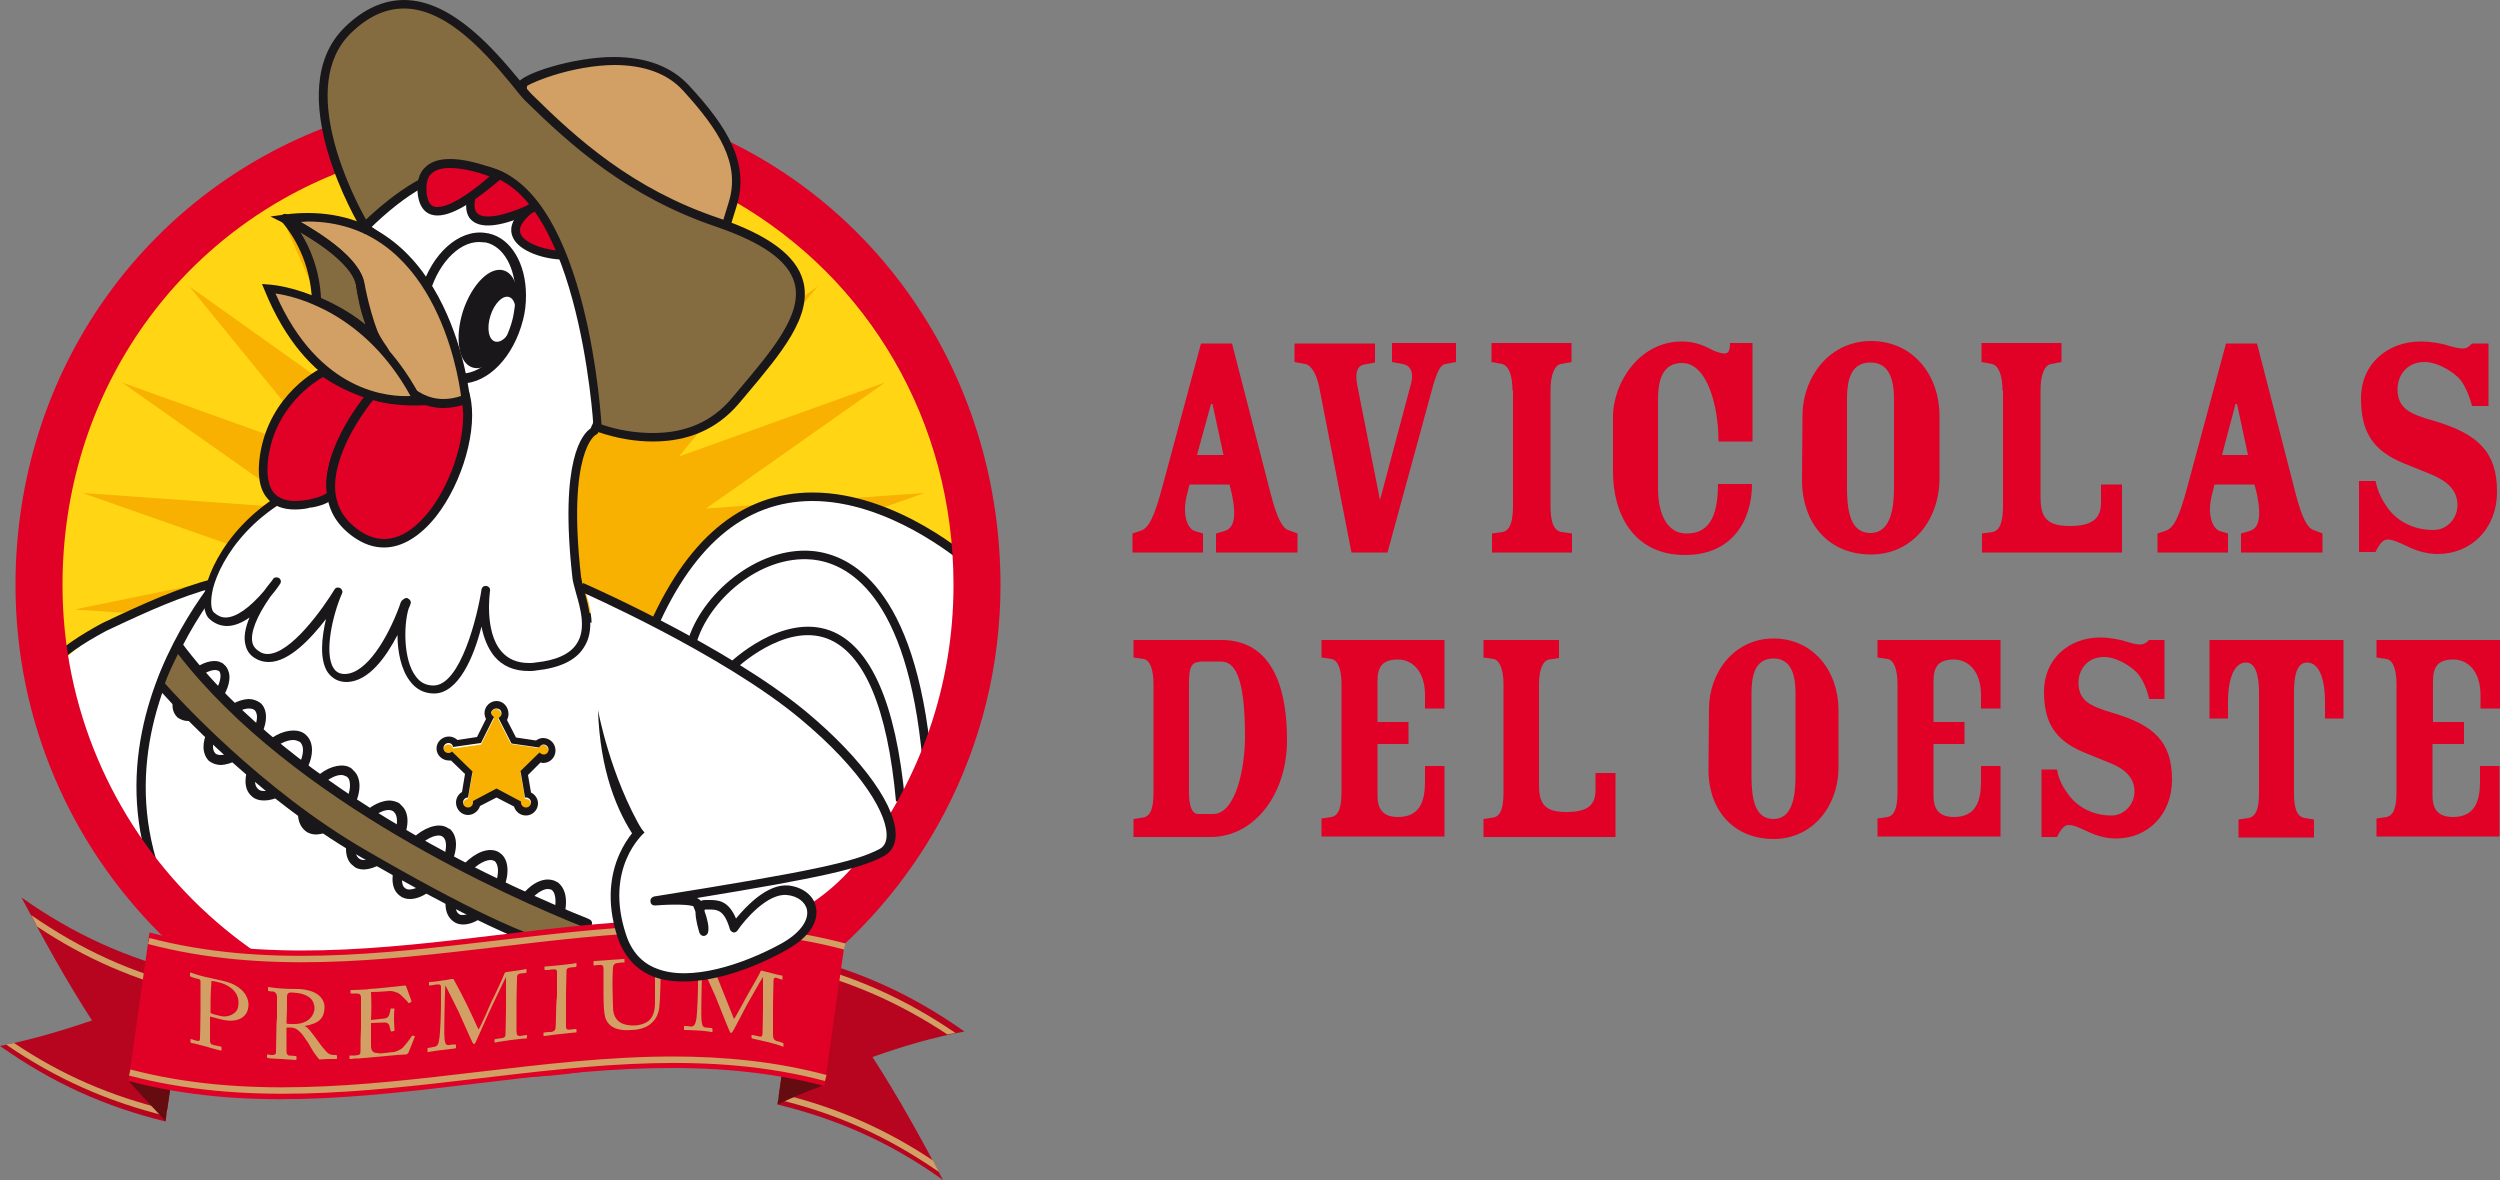 <?xml version="1.0" encoding="UTF-8"?> <!-- Generator: Adobe Illustrator 24.1.1, SVG Export Plug-In . SVG Version: 6.00 Build 0) --> <svg xmlns="http://www.w3.org/2000/svg" xmlns:xlink="http://www.w3.org/1999/xlink" version="1.1" id="Capa_1" x="0px" y="0px" viewBox="0 0 500 236" style="enable-background:new 0 0 500 236;" xml:space="preserve"><rect x="0" y="0" width="500" height="236" fill="#808080" stroke="none"/> <style type="text/css"> .st0{fill:#E10026;} .st1{fill:#B70520;} .st2{fill:#D2A064;} .st3{fill:#650C11;} .st4{fill:#FFD514;} .st5{fill:#F8B100;} .st6{fill-rule:evenodd;clip-rule:evenodd;fill:#FFFFFF;} .st7{fill:#FFFFFF;} .st8{fill:#1A171B;} .st9{fill-rule:evenodd;clip-rule:evenodd;fill:#1A171B;} .st10{fill-rule:evenodd;clip-rule:evenodd;fill:#E10026;} .st11{fill:#846C40;} .st12{fill-rule:evenodd;clip-rule:evenodd;fill:#D2A064;} .st13{fill-rule:evenodd;clip-rule:evenodd;fill:#846C40;} .st14{fill-rule:evenodd;clip-rule:evenodd;fill:#F8B100;} </style> <g> <g> <g> <g> <path class="st0" d="M244.7,91l-2.2-10.2h-0.3L239.4,91H244.7z M237.9,96.9l-0.5,2c-1,3.9,0,6.7,1.5,7.3l1.7,0.5v3.8h-14.1v-3.8 l1.5-0.5c1.7-0.5,2.8-2.5,4.6-9.3l7.6-28.2h6.2l7.8,30.3c1.2,4.6,2.3,6.6,3.4,7l1.9,0.7v3.8h-16.3v-3.8l1.7-0.5 c1.7-0.5,2.5-2.3,1.5-7.3l-0.5-2H237.9z"></path> <path class="st0" d="M259,68.7h16v3.8l-2.1,0.4c-1.4,0.2-2,1.5-1.4,4.4L276,100l6-22.5c0.9-2.8,0.3-4.4-1.5-4.7l-2.1-0.4v-3.8 h12.8v3.8l-2.1,0.4c-1.4,0.2-2.1,2.8-3.3,7.3l-8.3,30.4h-7.2l-6.5-33.3c-0.5-2.3-1.5-4.2-2.8-4.4l-2.1-0.4V68.7z"></path> <path class="st0" d="M302.5,78.1c0-3.1-0.8-5-2.1-5.3l-2.1-0.4v-3.8h16v3.8l-2.1,0.4c-1.3,0.2-2.1,2.2-2.1,5.3v23 c0,3,0.5,5,2.2,5.3l2.1,0.3v3.8h-16v-3.8l2.1-0.3c1.6-0.3,2.1-2.3,2.1-5.3V78.1z"></path> <path class="st0" d="M343.7,88.2c0-6.6-2.1-15.6-7.3-15.6c-4,0-4.8,3.6-4.8,7.4v17.6c0,5.2,1.8,9.1,5.7,9.1c4,0,6.3-2.6,6.3-9.9 h6.8c0,7.1-3.8,14.2-13.4,14.2c-10.5,0-14.4-8.5-14.4-16.6v-11c0-7,5.4-15.1,13.7-15.1c1.9,0,3.6,0.4,5.4,1.3 c1,0.6,2.4,1.1,3.2,1.1c0.7,0,1.1-0.4,1.1-2.1h4.5v19.7H343.7z"></path> <path class="st0" d="M369.4,97.5c0,4.8,0.7,9.1,4.7,9.1c3.9,0,4.7-4.6,4.7-9.1V79.9c0-3.7-0.8-7.4-4.7-7.4c-4,0-4.7,3.6-4.7,7.4 V97.5z M387.9,95.4c0.1,8.4-5.3,15.5-13.7,15.5c-8.3,0-13.8-6-13.8-15l0.1-12.7c0-7.8,5.4-15,13.7-15c8.3,0,13.7,6.7,13.7,15 V95.4z"></path> <path class="st0" d="M400.5,78.1c0-3.1-0.8-5-2.1-5.3l-2.1-0.4v-3.8h16v3.8l-2.1,0.4c-1.3,0.2-2.1,2.2-2.1,5.3v21.2 c0,3.8,0.9,5.9,5.8,5.9c4.6,0,6.3-1.5,6.3-4.7v-3.6h4.2v13.6h-28v-3.8l2.1-0.3c1.6-0.3,2.1-2.3,2.1-5.3V78.1z"></path> <path class="st0" d="M449.6,91l-2.2-10.2h-0.3L444.4,91H449.6z M442.9,96.9l-0.5,2c-1,3.9,0,6.7,1.5,7.3l1.7,0.5v3.8h-14.1v-3.8 l1.5-0.5c1.7-0.5,2.8-2.5,4.6-9.3l7.6-28.2h6.2l7.8,30.3c1.2,4.6,2.3,6.6,3.5,7l1.8,0.7v3.8h-16.3v-3.8l1.7-0.5 c1.7-0.5,2.5-2.3,1.5-7.3l-0.5-2H442.9z"></path> <path class="st0" d="M494.4,81.2c-0.5-2-1.3-3.8-2.2-5.1c-1.2-1.5-4.5-3.7-7.3-3.7c-3.7,0-5.4,2.9-5.4,5.4c0,3.8,2.3,5,7.4,6.4 c8.7,2.6,12.5,6.2,12.5,14.1c0,7.5-5.2,12.5-11.9,12.5c-2.5,0-4.8-0.9-6.2-1.6c-1.5-0.7-2.7-1.3-3.8-1.3c-1.1,0-1.8,1.3-2.4,2.5 h-3.3V96.2h3.3c0.4,1.8,1,3.3,2.1,4.9c1.7,2.7,5,4.9,9.5,4.9c2.8,0,4.8-2.4,4.8-5c0-3.8-3.5-5.4-5.7-6.3l-5.2-2.1 c-6-2.5-8.4-6.2-8.4-12.9c0-7,5.4-11.4,11.9-11.4c2.1,0,4.3,0.4,5.5,0.8c1,0.3,2.1,0.6,3,0.6c0.8,0,1.3-0.5,1.8-1h3.3v12.5 H494.4z"></path> <path class="st0" d="M239.9,132.4c-2,0-2.1,1.9-2.1,4.7v21.3c0,2.9,0.6,4.4,1.9,4.4h2.9c4.6,0,6.4-9.3,6.4-15.4 c0-12.6-2.2-15.1-4.9-15.1H239.9z M230.7,136.8c0-2.9-0.7-4.8-2-5l-2-0.3V128h17.6c7.7,0,13.1,5.6,13.1,20.1 c0,10.7-6.5,19.3-15.3,19.3h-15.4v-3.6l2-0.3c1.5-0.3,2-2.1,2-5V136.8z"></path> <path class="st0" d="M275.5,148.8v10.3c0,2.5,0.9,4.3,4.1,4.3c4.4,0,5.4-3.2,5.4-7.1v-3.1h3.9v14.1h-24.6v-3.6l2-0.3 c1.5-0.3,2-2.1,2-5v-21.6c0-2.9-0.7-4.8-2-5l-2-0.3V128h24.6v13.7h-3.9V139c0-4.7-2.5-7.1-5.4-7.1c-3.2,0-4.1,1.5-4.1,4.4v8.1 h6.2v4.4H275.5z"></path> <path class="st0" d="M300.7,136.8c0-2.9-0.8-4.8-2-5l-2-0.3V128h15.1v3.6l-2,0.3c-1.3,0.3-2,2.1-2,5v20c0,3.6,0.9,5.5,5.4,5.5 c4.4,0,5.9-1.4,5.9-4.4v-3.4h4v12.8h-26.4v-3.6l2-0.3c1.5-0.3,2-2.1,2-5V136.8z"></path> <path class="st0" d="M350.3,155.2c0,4.6,0.7,8.6,4.4,8.6c3.7,0,4.4-4.3,4.4-8.6v-16.6c0-3.5-0.8-6.9-4.4-6.9 c-3.7,0-4.4,3.4-4.4,6.9V155.2z M367.7,153.2c0.1,7.9-5.1,14.6-13,14.6c-7.8,0-13.1-5.6-13-14.1l0.1-11.9 c0-7.4,5.1-14.1,12.9-14.1c7.8,0,12.9,6.3,13,14.1V153.2z"></path> <path class="st0" d="M386.7,148.8v10.3c0,2.5,0.9,4.3,4.1,4.3c4.4,0,5.4-3.2,5.4-7.1v-3.1h3.9v14.1h-24.6v-3.6l2-0.3 c1.5-0.3,2-2.1,2-5v-21.6c0-2.9-0.7-4.8-2-5l-2-0.3V128h24.6v13.7h-3.9V139c0-4.7-2.5-7.1-5.4-7.1c-3.2,0-4.1,1.5-4.1,4.4v8.1 h6.2v4.4H386.7z"></path> <path class="st0" d="M429.8,139.7c-0.4-1.9-1.2-3.6-2.1-4.8c-1.1-1.4-4.2-3.5-6.9-3.5c-3.5,0-5.1,2.7-5.1,5.1 c0,3.6,2.2,4.7,6.9,6.1c8.2,2.4,11.8,5.8,11.8,13.3c0,7.1-4.9,11.8-11.2,11.8c-2.4,0-4.5-0.8-5.9-1.5c-1.5-0.7-2.6-1.2-3.6-1.2 c-1,0-1.7,1.2-2.3,2.4h-3.1v-13.5h3.1c0.3,1.7,0.9,3.1,2,4.6c1.6,2.5,4.7,4.6,8.9,4.6c2.6,0,4.6-2.3,4.6-4.8 c0-3.6-3.3-5.1-5.4-5.9l-4.9-2c-5.6-2.4-7.8-5.9-7.8-12.1c0-6.6,5.1-10.8,11.2-10.8c1.9,0,4,0.4,5.2,0.8c1,0.3,1.9,0.6,2.9,0.6 c0.8,0,1.3-0.5,1.7-0.9h3.1v11.8H429.8z"></path> <path class="st0" d="M441.8,128h26.9v15.7H465v-3.5c0-3.7-0.9-7.7-3.6-7.7c-2.4,0-2.6,3.7-2.6,6.1v20c0,2.9,0.5,4.7,2.1,5 l1.9,0.3v3.6h-15.1v-3.6l2-0.3c1.6-0.3,2.1-2.1,2.1-5v-20c0-2.4-0.3-6.1-2.6-6.1c-2.7,0-3.6,4.1-3.6,7.7v3.5h-3.7V128z"></path> <path class="st0" d="M486.5,148.8v10.3c0,2.5,0.9,4.3,4.1,4.3c4.4,0,5.4-3.2,5.4-7.1v-3.1h3.9v14.1h-24.6v-3.6l2-0.3 c1.5-0.3,2-2.1,2-5v-21.6c0-2.9-0.7-4.8-2-5l-2-0.3V128H500v13.7h-3.9V139c0-4.7-2.5-7.1-5.4-7.1c-3.2,0-4.1,1.5-4.1,4.4v8.1 h6.2v4.4H486.5z"></path> </g> </g> <g> <path class="st1" d="M0,209.2L0,209.2c10.5,7.4,20.9,12.1,33.1,15.1l0,0c1.4-9.9,2.8-19.8,4.3-29.7l0,0 c-12.2-3-22.6-7.7-33.1-15.1l0,0c4.4,8.4,9,16.7,14.1,24.6l0,0C12.2,206.2,6.4,207.9,0,209.2L0,209.2z"></path> <path class="st2" d="M1.2,208.9L1.2,208.9c10.1,6.9,20.3,11.4,32,14.3l0,0l0.3-1.2c-11.4-2.8-21-6.9-30.7-13.4l0,0 C2.8,208.6,1.4,208.9,1.2,208.9L1.2,208.9z"></path> <path class="st3" d="M25.7,216.2c2.6,2.9,7.4,8,7.4,8l1.1-7.4c0,0-4.9-1.2-7.1-1.2L25.7,216.2z"></path> <path class="st1" d="M155.5,220.9c12.2,3,22.6,7.6,33.1,15.1l0,0c-4.4-8.4-9-16.7-14.1-24.6l0,0c6.2-2.2,12-3.9,18.4-5.1 c-10.5-7.4-20.9-12.1-33.1-15.1l0,0C158.3,201.1,156.9,211,155.5,220.9L155.5,220.9z"></path> <path class="st2" d="M155.6,219.9c12,2.9,21.9,7.4,32.2,14.5c-0.3-0.5-1.2-2.3-1.2-2.3l0,0c-9.6-6.4-19.5-10.7-30.7-13.4l0,0 L155.6,219.9z"></path> <path class="st2" d="M38.4,197.5c-12-2.9-21.9-7.4-32.2-14.5c0.3,0.5,1.2,2.3,1.2,2.3l0,0c9.6,6.4,19.5,10.7,30.7,13.4l0,0 L38.4,197.5z"></path> <path class="st2" d="M158.8,193.5c11.4,2.8,21,7,30.7,13.4l0,0c0.4-0.1,1.6-0.3,1.6-0.3c-10.1-6.9-20.3-11.4-32-14.3l0,0 L158.8,193.5z"></path> <path class="st4" d="M191.1,117.7c0,50-40.3,90.6-89.9,90.6c-49.6,0-89.9-40.6-89.9-90.6c0-50,40.3-90.6,89.9-90.6 C150.8,27.1,191.1,67.7,191.1,117.7L191.1,117.7z"></path> <polygon class="st5" points="100.7,30.1 106.5,73.5 123.9,33.2 117.8,76.6 145.3,42.6 127.8,82.7 163.5,57.3 135.8,91.3 177,76.5 141.2,101.7 184.9,98.6 143.6,113.1 186.5,121.9 142.8,124.8 181.7,144.9 138.8,135.8 170.9,165.7 132.1,145.4 154.9,182.8 123,152.8 134.9,194.9 112.3,157.5 112.4,201.3 100.7,159 89,201.3 89.1,157.5 66.4,194.9 78.3,152.8 46.5,182.8 69.3,145.4 30.5,165.7 62.5,135.8 19.7,144.9 58.6,124.8 14.9,121.9 57.8,113.1 16.5,98.6 60.2,101.7 24.4,76.5 65.6,91.3 37.9,57.3 73.6,82.7 56,42.6 83.6,76.6 77.5,33.2 94.8,73.5 "></polygon> <rect x="108.2" y="169.8" class="st6" width="25.5" height="22.8"></rect> <path class="st7" d="M12.1,132.5c-1.5,1.4,7.5,30,24,46.9c0,0,12.5,17.1,13.7,16.7c1.2-0.4,58.1,19.1,68,1.5 c0,0,11.5-19.4,11.9-12.4c0.4,7,67.8,16.4,64.5-71.5c0,0-42.7-38.6-64.5,14.4C129.7,128,52.3,95.7,12.1,132.5z"></path> <g> <path class="st8" d="M184.5,152.2c-3-33.6-15.2-39.7-22.2-40.3c-10.3-0.9-20.7,8.2-23.1,17l-1.7-0.5c2.6-9.4,13.9-19.2,25-18.2 c7.5,0.7,20.6,7,23.8,41.9L184.5,152.2z"></path> <path class="st8" d="M179.2,160.3c-1.7-18.8-6.4-29.8-13.8-32.6c-8.6-3.2-18.3,6.1-18.4,6.2l-1.2-1.2 c0.4-0.4,10.6-10.1,20.2-6.6c8.1,3,13.2,14.5,15,34L179.2,160.3z"></path> </g> <path class="st8" d="M97.9,205.2c-15.5,0-35.4-5.5-43.8-7.8c-2-0.5-3.7-1-4.2-1.1l-0.2,0c-0.5,0-1.9,0-14.3-17 c-16.6-17-24.9-44.4-24.9-46.8c0-2.2,6.3-5.9,10-7.9c17.5-8.3,25.1-11.1,48.2-12.4c15.8-0.9,54.5,12,60.6,14.1 c7.8-18.4,18.9-27.8,33.2-27.8c16.9,0,31.8,13.2,32.4,13.8l0.3,0.2l0,0.4c1.1,28.1-4.9,49.1-17.7,62.3 c-12.5,12.9-27.8,14.3-33.8,14.3c-8.1,0-14.6-2.2-14.8-5.1c0-0.6-0.2-0.8-0.2-0.8c-1.1,0.1-5.8,6.3-10.2,13.5 C115.6,202.6,108.7,205.2,97.9,205.2z M49.8,194.6c0.5,0,1.6,0.3,4.7,1.2c8.4,2.3,28.1,7.7,43.4,7.7c10.1,0,16.5-2.3,19.1-7 c2.6-4.3,8.9-14.4,11.8-14.4c0.6,0,1.6,0.3,1.8,2.3c0.1,1,4.6,3.4,13.1,3.4c5.8,0,20.5-1.3,32.5-13.8 c12.4-12.9,18.2-33.3,17.2-60.7c-2.1-1.8-15.9-13.1-30.9-13.1c-13.7,0-24.4,9.2-31.9,27.4l-0.3,0.8l-0.8-0.3 C129,128.1,85.2,113,68.7,114c-22.7,1.2-30.2,4-47.5,12.2c-4.7,2.5-8.9,5.4-9,6.4c0,2.3,8.4,29.2,24.5,45.7 C42.2,185.7,48.5,193.7,49.8,194.6z"></path> <g> <path class="st7" d="M47.6,111.5L47.6,111.5c-0.8,0.9-43.2,45,0.1,88.3"></path> <path class="st8" d="M47.1,200.4c-43.6-43.6-1.9-87.7-0.1-89.5l0.6,0.6l0.9,0v0.4l-0.2,0.3c-1.7,1.8-42.3,44.7,0.1,87.1 L47.1,200.4z"></path> </g> <path class="st7" d="M67.2,95.1c22-6.2,9-47.5,9-47.5l-3.1-2.2c0,0-0.6-25.4,36.9-9.9c0,0,26,15,9,50.8c0,0-6.4,2.6-3.4,29.2 c0.5,4.2,7.3,16.1-8.2,17.8c-12.6,1.4-10.1-15.4-10.1-15.4s-3.2,19.9-10.5,19.9c-7.3,0-7.3-13.3-5.5-17.4c0,0-5,14.9-11.9,15.1 c-6.8,0.2-5.2-14.1-1.6-17.3c0,0-9.4,15.9-15.8,13c-6.4-3,2.6-13.8,3.5-14.9c0,0-7.8,11.7-13,6.8 C39.2,120.1,45.2,101.3,67.2,95.1z"></path> <path class="st8" d="M86.8,138.7c-2,0-3.7-0.9-4.9-2.6c-1.7-2.3-2.4-5.8-2.4-9.1c-2.3,4.4-5.7,9.2-10,9.4l-0.2,0c0,0,0,0,0,0 c-1.6,0-2.9-0.7-3.8-2c-1.6-2.5-1.2-6.8-0.3-10.6c-3,3.9-7.4,8.6-11.4,8.6l0,0c-0.7,0-1.4-0.1-2.1-0.4c-1.4-0.6-2.3-1.6-2.6-3 c-0.4-1.5-0.1-3.3,0.8-5.5c-1.4,1-3,1.7-4.5,1.7c-1.3,0-2.5-0.5-3.5-1.4c-1.2-1.1-1.4-3.5-0.7-6.5c1.6-6.3,8.7-18.3,25.7-23.1 c4-1.1,7.1-3.6,9.1-7.3c6.8-12.6,0.2-36-0.6-38.8l-2.9-2c-0.2-0.2-0.4-0.4-0.4-0.7c0-0.3-0.1-6.6,4.4-11.2 c6.1-6.3,17.7-6.2,33.7,0.5c0.4,0.2,26.6,15.8,9.4,51.9c-0.1,0.2-0.3,0.3-0.5,0.4c0,0-5.7,3.2-2.9,28.3c0.1,0.7,0.3,1.6,0.6,2.7 c1,3.4,2.3,8.1-0.1,11.6c-1.6,2.5-4.8,4-9.5,4.5c-0.5,0.1-1,0.1-1.5,0.1c0,0,0,0,0,0c-2.9,0-5.2-1-6.8-2.9 c-1.4-1.7-2.2-3.9-2.6-6C94.8,131.3,91.7,138.7,86.8,138.7z M81.3,119.6c0.1,0,0.2,0,0.3,0.1c0.4,0.2,0.7,0.6,0.5,1.1 c0,0-0.1,0.4-0.4,1c-1,3.4-1,10.2,1.4,13.4c0.9,1.3,2.1,1.9,3.6,1.9c5.4,0,8.8-13.9,9.6-19.2c0.1-0.5,0.5-0.8,1-0.7 c0.5,0.1,0.8,0.5,0.7,1c0,0.1-1.2,8.1,2.3,12.1c1.3,1.5,3.1,2.3,5.5,2.3c0,0,0,0,0,0c0.4,0,0.9,0,1.3-0.1 c4.1-0.4,6.9-1.7,8.2-3.7c2-2.9,0.8-7.1-0.1-10.2c-0.3-1.2-0.6-2.1-0.7-2.9c-2.7-24,2.1-29,3.6-30c16.2-34.4-7.7-48.8-8.7-49.4 c-15-6.2-26.1-6.5-31.7-0.8c-3.4,3.4-3.8,8.1-3.9,9.5l2.7,1.9c0.2,0.1,0.3,0.3,0.3,0.4c0.3,1.1,8.1,26.4,0.5,40.4 c-2.3,4.2-5.7,6.9-10.2,8.2c-16.2,4.5-23,15.9-24.5,21.8c-0.6,2.6-0.4,4.3,0.2,4.8c0.7,0.6,1.4,1,2.3,1c2.1,0,4.8-1.9,7.7-5.3 c0.7-1,1.4-1.8,1.7-2.2l0.1-0.2c0.3-0.4,0.8-0.4,1.2-0.2c0.4,0.3,0.5,0.8,0.2,1.2c0,0-0.7,1.1-1.9,2.5c-2.8,4-4.1,7.3-3.6,9.3 c0.2,0.8,0.8,1.4,1.7,1.9c0.4,0.2,0.9,0.3,1.3,0.3l0,0c4.7,0,11.2-9.3,13.4-12.9c0.2-0.4,0.7-0.5,1.1-0.3 c0.4,0.2,0.6,0.7,0.4,1.1c-1.9,4.3-3.6,12-1.7,14.9c0.5,0.8,1.2,1.2,2.3,1.2l0,0c4.3-0.1,8.5-7.1,10.9-13.6 c0.1-0.3,0.2-0.7,0.4-1C80.7,119.8,81,119.6,81.3,119.6z"></path> <g> <path class="st8" d="M85.3,59.5c-0.3,1.6-0.5,3.1-0.5,4.6c0,5.6,2.5,10.1,6.2,10.9c0.5,0.1,0.9,0.2,1.4,0.2 c4.3,0,9-4.7,10.6-11.5l0,0c0.4-1.6,0.5-3.1,0.5-4.6c0-5.6-2.5-10-6.2-10.9C96.8,48,96.3,48,95.9,48c0,0-0.1,0-0.1,0 C91.5,48,86.9,52.7,85.3,59.5L85.3,59.5z M90.7,76c-4.4-1.1-7-6.1-7-12c0-1.6,0.2-3.2,0.6-4.8c1.7-7.1,6.5-12.3,11.6-12.4 c0.6,0,1.1,0,1.6,0.2c4.4,1.1,7,6.1,7,11.9c0,1.6-0.2,3.2-0.6,4.8c-1.7,7.1-6.5,12.3-11.6,12.4C91.8,76.2,91.3,76.2,90.7,76 L90.7,76z"></path> <path class="st8" d="M92.4,76.7L92.4,76.7c-0.5,0-1.1-0.1-1.7-0.2c-4.5-1.1-7.4-5.9-7.4-12.4c0-1.7,0.2-3.3,0.6-4.9 c1.7-7.3,6.8-12.7,12.1-12.7c0.7,0,1.2,0.1,1.8,0.2c4.4,1,7.4,6,7.4,12.4c0,1.7-0.2,3.4-0.6,4.9C102.7,71.4,97.7,76.6,92.4,76.7 L92.4,76.7z M95.9,47.3c-4.9,0-9.6,5.1-11.2,12c-0.4,1.6-0.6,3.2-0.6,4.7c0,5.9,2.7,10.6,6.7,11.5c0.5,0.1,1.1,0.2,1.5,0.2 c4.9-0.1,9.6-5.1,11.2-12c0.4-1.5,0.6-3.1,0.6-4.7c0-5.9-2.7-10.6-6.7-11.5C96.9,47.4,96.5,47.3,95.9,47.3z M92.4,75.6 L92.4,75.6c-0.5,0-1-0.1-1.5-0.2c-3.9-0.9-6.5-5.4-6.5-11.3c0-1.5,0.2-3.1,0.5-4.7c1.6-6.8,6.3-11.8,11-11.8h0.1 c0.5,0,1,0.1,1.5,0.2c3.9,0.9,6.6,5.4,6.6,11.3c0,1.5-0.2,3.1-0.5,4.7C101.8,70.5,97.1,75.6,92.4,75.6z M95.8,48.4 c-4.3,0-8.6,4.8-10.1,11.2c-0.3,1.6-0.5,3.1-0.5,4.5c0,5.4,2.4,9.7,5.9,10.5c0.5,0.1,0.9,0.1,1.3,0.1c4.3,0,8.7-4.8,10.2-11.2 c0.3-1.5,0.5-3.1,0.5-4.5c0-5.5-2.4-9.7-5.9-10.5C96.7,48.5,96.3,48.4,95.8,48.4L95.8,48.4z"></path> </g> <path class="st9" d="M99,68.3c-1.3-0.4-1.7-2.7-0.9-5.2c0.8-2.5,2.5-4.1,3.7-3.7c1.3,0.4,1.7,2.7,0.9,5.2 C102,67,100.3,68.7,99,68.3L99,68.3z M100.8,54.1c-2.8-0.9-6.4,2.7-8.2,8.1c-1.7,5.4-0.9,10.4,1.9,11.3c2.8,0.9,6.4-2.7,8.2-8.1 C104.4,60.1,103.6,55,100.8,54.1L100.8,54.1z"></path> <path class="st10" d="M112.5,39.4c0,0-13.8-13.4-17.8-1.5c-4,12,12.7,3.2,12.7,3.2S110.2,38.9,112.5,39.4L112.5,39.4z"></path> <path class="st10" d="M113.7,50.9c0,0-1.8-14.7-8.5-8.5C98.4,48.6,110,51.6,113.7,50.9L113.7,50.9z"></path> <path class="st0" d="M143.3,27.1c1.2,1.8,1.6,4.5,2.5,6.4c1.4,2.9,1.3,6.9,1.3,6.9c26.6,15.4,43.6,43.7,43.6,76.6 c0,20.3-6.8,38.9-18.2,53.9c-5.6,7.9-19.5,19.4-45.6,19.8c-0.1,0,9.6,8.3,9.5,8.3c0.5,0,22.5-2.3,22.8-2.2 c24.8-17.9,40.9-47,40.9-79.9C200,77,177.5,42.5,143.3,27.1L143.3,27.1z M122.7,203.6c-3.2,0.7-13.4,2.5-21.1,2.5 c-49.2,0-89.1-39.9-89.1-89.1c0-38,22.6-70,56-82.8c-0.8-3.6-1.8-9.3-1.9-9.3C28.8,38.7,3.1,74.5,3.1,117 c0,54.4,44.1,98.5,98.4,98.5c8.2,0,16.1-1,23.7-2.9C125.6,212.5,123.2,203.5,122.7,203.6L122.7,203.6z"></path> <g> <path class="st8" d="M35.9,143.1c-0.6-0.5-0.8-1.3-0.8-2.1c0-1.6,0.9-3.6,2.5-5.4c1.7-1.9,3.8-3.1,5.5-3.1 c0.7,0,1.3,0.2,1.8,0.6l-0.4,0.4l-0.3,0.4c-0.3-0.2-0.6-0.3-1.1-0.3c-1.2,0-3.2,1-4.7,2.7c-1.4,1.6-2.2,3.4-2.2,4.7 c0,0.6,0.2,1.1,0.5,1.3c0.3,0.2,0.6,0.3,1.1,0.3c1.2,0,3.1-1,4.7-2.7c1.4-1.6,2.2-3.4,2.2-4.7c0-0.6-0.2-1.1-0.5-1.3l0.3-0.4 l0.4-0.4c0.6,0.5,0.8,1.3,0.8,2.1c0,1.6-0.9,3.6-2.5,5.4c-1.7,1.9-3.8,3.1-5.5,3.1l0,0C37,143.7,36.3,143.5,35.9,143.1 L35.9,143.1z"></path> <path class="st8" d="M37.6,144.2L37.6,144.2c-0.8,0-1.5-0.3-2.1-0.7c-0.6-0.6-1-1.4-1-2.4c0-1.7,0.9-3.8,2.6-5.7 c1.8-2,3.9-3.2,5.8-3.2c0.7,0,1.2,0.2,1.7,0.5l0,0l0.6,0.6l0,0c0.4,0.6,0.7,1.3,0.7,2.1c0,1.7-0.9,3.8-2.6,5.7 C41.6,142.9,39.5,144.1,37.6,144.2L37.6,144.2z M43,132.9c-1.6,0-3.5,1.1-5.2,3c-1.5,1.7-2.4,3.6-2.4,5.1c0,0.5,0.1,1.3,0.7,1.8 c0.5,0.4,1,0.5,1.5,0.5c1.6,0,3.5-1.1,5.2-2.9c1.5-1.7,2.4-3.6,2.4-5.1c0-0.4-0.1-1-0.4-1.5l-0.1,0.1c0.2,0.3,0.3,0.8,0.3,1.3 c0,1.4-0.9,3.4-2.3,5c-1.5,1.7-3.5,2.9-5,2.9c-0.6,0-1-0.1-1.4-0.4c-0.4-0.4-0.6-1-0.6-1.7c0-1.4,0.9-3.4,2.3-5 c1.5-1.7,3.5-2.9,5-2.9c0.4,0,0.7,0.1,1,0.2l0.1-0.1C43.8,133,43.4,132.9,43,132.9z M43,134c-1,0-2.8,0.8-4.4,2.6 c-1.4,1.6-2.1,3.4-2.1,4.4c0,0.5,0.1,0.8,0.3,1c0.2,0.1,0.4,0.2,0.8,0.2c0,0,0,0,0,0c1,0,2.8-0.8,4.4-2.6 c1.5-1.6,2.1-3.4,2.1-4.4c0-0.5-0.1-0.8-0.3-1C43.6,134.1,43.3,134,43,134C43,134,43,134,43,134z"></path> </g> <g> <path class="st8" d="M44.6,144.2c-1.6,1.7-2.4,3.7-2.4,5.1c0,0.8,0.2,1.3,0.6,1.7c0.3,0.3,0.8,0.5,1.4,0.5c1.4,0,3.5-1.1,5.2-3 c1.5-1.7,2.4-3.7,2.4-5.1c0-0.8-0.2-1.3-0.6-1.7l0.4-0.4l-0.4,0.4c-0.3-0.3-0.8-0.5-1.4-0.5c0,0,0,0,0,0 C48.3,141.2,46.2,142.3,44.6,144.2L44.6,144.2z M42.1,151.8c-0.7-0.6-1-1.5-1-2.5c0-1.8,0.9-3.9,2.6-5.8c1.9-2.1,4.1-3.3,6-3.3 c0.8,0,1.5,0.2,2.1,0.7l0,0c0.7,0.6,1,1.5,1,2.5c0,1.8-1,4-2.7,5.8c-1.8,2.1-4.1,3.3-6,3.3h0C43.4,152.5,42.7,152.3,42.1,151.8 L42.1,151.8z"></path> <path class="st8" d="M44.2,153L44.2,153c-0.9,0-1.7-0.3-2.4-0.8c-0.7-0.7-1.1-1.7-1.1-2.8c0-1.9,1-4.2,2.7-6.1 c2-2.2,4.3-3.4,6.3-3.5c0.9,0,1.7,0.3,2.4,0.8c0.7,0.6,1.1,1.6,1.1,2.8c0,1.9-1,4.2-2.8,6.1C48.6,151.7,46.2,152.9,44.2,153 L44.2,153z M49.8,140.6c-1.8,0-3.9,1.2-5.7,3.2c-1.6,1.8-2.5,3.9-2.5,5.5c0,0.9,0.3,1.7,0.8,2.2c0.5,0.4,1,0.6,1.8,0.6l0,0.4 l0-0.4c1.8,0,3.9-1.2,5.7-3.2c1.6-1.8,2.5-3.9,2.5-5.6c0-0.6-0.1-1.5-0.8-2.1C51,140.7,50.3,140.6,49.8,140.6z M44.2,151.9 L44.2,151.9c-0.7,0-1.3-0.2-1.7-0.6c-0.5-0.5-0.8-1.1-0.8-2c0-1.6,0.9-3.7,2.5-5.4c1.6-1.9,3.8-3.1,5.5-3.1h0 c0.5,0,0.9,0.1,1.3,0.3l0.1-0.1l0.6,0.6l-0.1,0.1c0.3,0.4,0.5,1,0.5,1.7c0,1.6-1,3.7-2.5,5.4C48.1,150.7,45.9,151.9,44.2,151.9z M49.7,141.7c-1.1,0-3.1,0.9-4.8,2.8c-1.4,1.6-2.3,3.4-2.3,4.8c0,0.7,0.2,1.1,0.5,1.4c0.2,0.2,0.6,0.3,1.1,0.3l0,0 c1.2,0,3.2-0.9,4.9-2.8c1.4-1.5,2.3-3.4,2.3-4.8c0-0.6-0.2-1.1-0.5-1.4C50.6,141.8,50.3,141.7,49.7,141.7L49.7,141.7z"></path> </g> <g> <path class="st8" d="M53.1,150.7c-1.7,1.9-2.5,3.9-2.5,5.5c0,0.8,0.3,1.5,0.7,1.9c0.4,0.3,0.9,0.5,1.5,0.5 c1.6,0,3.8-1.1,5.6-3.2c1.6-1.8,2.5-3.9,2.5-5.5c0-0.8-0.2-1.5-0.7-1.9l0.3-0.4l-0.3,0.4c-0.4-0.3-0.9-0.5-1.5-0.5h0 C57.1,147.6,54.9,148.7,53.1,150.7L53.1,150.7z M50.6,158.9c-0.8-0.7-1.1-1.6-1.1-2.7c0-1.9,1-4.2,2.8-6.2 c2-2.2,4.3-3.5,6.4-3.5c0.8,0,1.6,0.2,2.2,0.8l0,0C61.6,148,62,149,62,150c0,1.9-1,4.2-2.8,6.2c-2,2.2-4.4,3.5-6.4,3.5l0,0 C52,159.7,51.2,159.5,50.6,158.9L50.6,158.9z"></path> <path class="st8" d="M52.8,160.1L52.8,160.1c-1,0-1.9-0.3-2.5-0.9c-0.8-0.7-1.2-1.7-1.2-3c0-2.1,1.1-4.4,2.9-6.5 c2-2.3,4.5-3.6,6.7-3.6c1,0,1.9,0.3,2.5,0.9c0.8,0.7,1.2,1.8,1.2,3c0,2.1-1.1,4.4-2.9,6.5C57.5,158.8,55,160.1,52.8,160.1 L52.8,160.1z M58.7,147c-1.9,0-4.2,1.3-6.1,3.4c-1.7,1.8-2.7,4-2.7,5.9c0,0.7,0.2,1.7,0.9,2.4c0.5,0.5,1.1,0.7,2,0.7 c1.9,0,4.2-1.3,6.1-3.3c1.7-1.9,2.7-4.1,2.7-5.9c0-1-0.3-1.8-0.9-2.4C60.1,147.2,59.4,147,58.7,147z M52.9,159.1 c-0.8,0-1.4-0.2-1.9-0.6c-0.5-0.5-0.8-1.3-0.9-2.2c0-1.7,1-4,2.6-5.8c1.8-2,4.1-3.3,5.9-3.3h0c0.6,0,1.1,0.1,1.5,0.4l0.1-0.1 l0.7,0.6l-0.1,0.1c0.4,0.5,0.6,1.1,0.6,1.9c0,1.7-1,3.9-2.6,5.8C56.9,157.8,54.6,159.1,52.9,159.1z M58.6,148 c-1.3,0-3.4,0.9-5.2,3c-1.5,1.7-2.4,3.7-2.4,5.2c0,0.7,0.2,1.2,0.6,1.6c0.3,0.3,0.7,0.4,1.3,0.4c0,0,0,0,0,0 c1.6,0,3.7-1.2,5.3-3c1.5-1.7,2.4-3.6,2.4-5.2c0-0.7-0.2-1.2-0.6-1.6C59.6,148.2,59.2,148,58.6,148L58.6,148z"></path> </g> <g> <path class="st8" d="M61.4,165.8c-0.9-0.7-1.3-1.8-1.3-3c0-1.7,0.7-3.7,2.1-5.5c1.8-2.3,4-3.8,6-3.8c0.7,0,1.4,0.2,1.9,0.6 l-0.3,0.4l-0.3,0.4c-0.3-0.2-0.8-0.4-1.3-0.4c-1.5,0-3.6,1.2-5.2,3.4c-1.2,1.7-1.9,3.5-1.9,4.8c0,1,0.3,1.8,0.9,2.2 c0.3,0.2,0.8,0.4,1.3,0.4c1.5,0,3.6-1.2,5.2-3.4c1.2-1.7,1.8-3.5,1.8-4.9c0-1-0.3-1.8-0.9-2.2l0.3-0.4l0.3-0.4 c0.9,0.7,1.3,1.8,1.3,3c0,1.7-0.7,3.7-2.1,5.5c-1.7,2.3-4,3.8-6,3.8l0,0C62.6,166.4,61.9,166.2,61.4,165.8L61.4,165.8z"></path> <path class="st8" d="M63.3,166.9L63.3,166.9c-0.8,0-1.6-0.2-2.2-0.7c-0.9-0.7-1.5-1.9-1.5-3.4c0-1.8,0.8-3.9,2.2-5.7 c1.8-2.5,4.2-3.9,6.4-4c0.7,0,1.3,0.1,1.8,0.4l0,0l0.3,0.2c0,0,0.1,0,0.1,0.1c0,0,0.1,0,0.1,0.1l0.2,0.2l0,0 c0.8,0.7,1.2,1.8,1.2,3.1c0,1.8-0.8,3.9-2.1,5.7C67.8,165.4,65.4,166.8,63.3,166.9L63.3,166.9z M68.2,154c-1.8,0-4,1.4-5.7,3.6 c-1.3,1.7-2,3.6-2,5.2c0,1.2,0.4,2.2,1.1,2.7c0.4,0.3,1,0.5,1.6,0.5c1.9,0,4-1.4,5.7-3.6c1.3-1.7,2-3.6,2-5.2 c0-1-0.3-1.8-0.8-2.4l-0.1,0.2c0.5,0.5,0.7,1.3,0.7,2.2c0,1.6-0.7,3.5-1.9,5.1c-1.6,2.1-3.8,3.5-5.5,3.5c-0.6,0-1.1-0.2-1.5-0.5 c-0.7-0.5-1.1-1.4-1.1-2.5c0-1.6,0.7-3.5,2-5.1c1.6-2.1,3.8-3.5,5.5-3.5c0.4,0,0.8,0.1,1.2,0.3l0.1-0.2 C69.1,154,68.6,154,68.2,154z M68.2,155c-1.2,0-3.2,1-4.8,3.2c-1.1,1.5-1.8,3.2-1.8,4.6c0,0.8,0.3,1.5,0.7,1.8 c0.3,0.2,0.6,0.3,1,0.3c1.2,0,3.2-1,4.9-3.2c1.1-1.5,1.8-3.2,1.8-4.6c0-0.9-0.2-1.5-0.7-1.8C68.9,155.1,68.6,155,68.2,155 L68.2,155z"></path> </g> <g> <path class="st8" d="M71,172.8c-0.9-0.7-1.3-1.8-1.3-3c0-1.7,0.7-3.7,2.1-5.5c1.7-2.3,4-3.8,6-3.8c0.7,0,1.4,0.2,1.9,0.6 l-0.3,0.4L79,162c-0.3-0.3-0.8-0.4-1.3-0.4c-1.5,0-3.6,1.2-5.2,3.4c-1.2,1.7-1.9,3.5-1.8,4.9c0,1,0.3,1.8,0.9,2.2 c0.3,0.3,0.8,0.4,1.3,0.4c1.5,0,3.6-1.2,5.2-3.3c1.2-1.7,1.9-3.5,1.9-4.9c0-1-0.3-1.8-0.9-2.2l0.3-0.4l0.3-0.4 c0.9,0.7,1.3,1.8,1.3,3c0,1.7-0.7,3.7-2.1,5.5c-1.7,2.3-4,3.8-6,3.8l0,0C72.1,173.4,71.5,173.3,71,172.8L71,172.8z"></path> <path class="st8" d="M72.8,173.9L72.8,173.9c-0.8,0-1.6-0.2-2.1-0.7c-1-0.7-1.5-1.9-1.5-3.4c0-1.8,0.8-3.9,2.2-5.7 c1.8-2.4,4.2-3.9,6.4-4c0.7,0,1.3,0.2,1.8,0.4l0,0l0.3,0.2c0,0,0.1,0,0.1,0.1c0,0,0.1,0,0.1,0.1l0.2,0.2l0,0 c0.8,0.7,1.2,1.8,1.2,3.1c0,1.8-0.8,3.9-2.2,5.8C77.4,172.4,75,173.8,72.8,173.9L72.8,173.9z M77.7,161c-1.9,0-4,1.4-5.7,3.6 c-1.2,1.7-2,3.6-2,5.2c0,1.2,0.4,2.1,1.2,2.7c0.4,0.3,1,0.5,1.6,0.5c1.9,0,4-1.4,5.7-3.6c1.3-1.7,2-3.6,2-5.2 c0-0.7-0.2-1.7-0.8-2.4l-0.1,0.2c0.4,0.4,0.7,1.1,0.7,2.2c0,1.6-0.7,3.5-1.9,5.1c-1.6,2.1-3.8,3.5-5.5,3.5 c-0.6,0-1.1-0.2-1.5-0.5c-0.7-0.5-1-1.4-1-2.5c0-1.5,0.7-3.5,1.9-5.1c1.6-2.1,3.8-3.5,5.5-3.5c0.5,0,0.9,0.1,1.2,0.3l0.1-0.2 C78.6,161,78.1,161,77.7,161z M77.7,162c-1.2,0-3.2,1-4.8,3.2c-1.1,1.5-1.8,3.2-1.8,4.6c0,0.9,0.2,1.5,0.7,1.9 c0.3,0.2,0.6,0.3,1,0.3c1.2,0,3.2-1,4.8-3.2c1.1-1.5,1.8-3.2,1.8-4.6c0-0.8-0.2-1.4-0.6-1.8l-0.1-0.1 C78.4,162.1,78.1,162,77.7,162L77.7,162z"></path> </g> <g> <path class="st8" d="M82.1,170.5c-1.4,1.9-2.1,3.9-2.1,5.4c0,1,0.3,1.7,0.8,2.1c0.3,0.2,0.7,0.3,1.2,0.3c1.5,0,3.9-1.4,5.6-3.8 c1.4-1.9,2.1-3.9,2.1-5.4c0-1-0.3-1.7-0.8-2.1l0,0c-0.3-0.2-0.7-0.3-1.2-0.3h0C86.2,166.7,83.9,168.1,82.1,170.5L82.1,170.5z M80.2,178.8c-0.9-0.6-1.3-1.7-1.3-2.9c0-1.8,0.8-4,2.3-6c1.9-2.6,4.4-4.2,6.5-4.2c0.6,0,1.3,0.2,1.8,0.6l-0.3,0.4l0.3-0.4 c0.9,0.6,1.3,1.7,1.2,2.9c0,1.8-0.8,4-2.3,6.1c-1.9,2.5-4.4,4.2-6.5,4.2l0,0C81.3,179.4,80.7,179.2,80.2,178.8L80.2,178.8z"></path> <path class="st8" d="M82,179.8L82,179.8c-0.8,0-1.5-0.2-2.1-0.7c-0.9-0.7-1.4-1.8-1.4-3.3c0-1.9,0.9-4.2,2.4-6.3 c2-2.7,4.6-4.3,6.8-4.4c0.6,0,1.2,0.1,1.7,0.4l0,0l0.3,0.2c0,0,0,0,0.1,0c0,0,0,0,0,0l0.3,0.2l0,0c0.7,0.7,1.1,1.7,1.1,3 c0,1.9-0.9,4.2-2.4,6.3C86.8,178.1,84.2,179.8,82,179.8L82,179.8z M87.7,166.1c-1.9,0-4.3,1.6-6.1,4c-1.4,1.9-2.3,4-2.3,5.8 c0,0.8,0.2,1.9,1.1,2.6c0.4,0.3,0.9,0.5,1.5,0.5c1.9,0,4.3-1.6,6.1-4c1.4-1.9,2.2-4,2.2-5.8c0-1-0.2-1.7-0.7-2.3l0,0l-0.7-0.5 l0-0.1C88.6,166.2,88.2,166.1,87.7,166.1z M82,178.7L82,178.7c-0.6,0-1.1-0.1-1.5-0.4c-0.6-0.5-1-1.3-1-2.4 c0-1.7,0.8-3.8,2.2-5.7c1.7-2.3,4.2-3.9,5.9-3.9h0c0.5,0,1,0.1,1.4,0.4c0.5,0.4,1,1.1,1,2.4c0,1.7-0.8,3.8-2.2,5.7 C86.2,177.1,83.8,178.7,82,178.7z M87.7,167.1c-1.3,0-3.5,1.2-5.2,3.6c-1.3,1.7-2.1,3.7-2.1,5.2c0,0.6,0.1,1.4,0.6,1.7 c0.2,0.2,0.5,0.3,0.9,0.3h0c1.3,0,3.5-1.2,5.3-3.6c1.3-1.7,2-3.7,2-5.2c0-0.8-0.2-1.4-0.6-1.7C88.4,167.2,88.1,167.1,87.7,167.1 L87.7,167.1z"></path> </g> <g> <path class="st8" d="M92.6,175.6c-1.3,1.8-1.9,3.8-1.9,5.3c0,1.1,0.3,1.8,0.9,2.2c0.3,0.2,0.7,0.3,1.1,0.3c1.5,0,3.9-1.5,5.6-4 c1.3-1.9,1.9-3.8,1.9-5.3c0-1.1-0.3-1.9-0.9-2.2l0.3-0.4l-0.3,0.4c-0.3-0.2-0.7-0.3-1.1-0.3h0C96.6,171.6,94.2,173.1,92.6,175.6 L92.6,175.6z M90.9,184c-1-0.7-1.4-1.8-1.4-3.1c0-1.8,0.7-3.9,2.1-5.9c1.9-2.7,4.3-4.4,6.4-4.4c0.6,0,1.2,0.1,1.7,0.5l0,0 c0.9,0.7,1.4,1.8,1.4,3.1c0,1.8-0.7,3.9-2.1,5.9c-1.9,2.7-4.3,4.4-6.5,4.4h0C92,184.5,91.4,184.4,90.9,184L90.9,184z"></path> <path class="st8" d="M92.6,184.9L92.6,184.9c-0.7,0-1.4-0.2-1.9-0.6c-1-0.7-1.6-1.9-1.6-3.5c0-2,0.8-4.2,2.2-6.2 c2-2.8,4.6-4.6,6.8-4.6c0.7,0,1.4,0.2,1.9,0.6c1,0.7,1.5,1.9,1.5,3.5c0,1.9-0.8,4.1-2.2,6.1C97.4,183.2,94.9,184.9,92.6,184.9 L92.6,184.9z M98.1,171c-2,0-4.3,1.7-6.1,4.3c-1.3,1.8-2,3.9-2,5.7c0,1.2,0.4,2.2,1.2,2.7c0.4,0.3,0.9,0.4,1.4,0.4l0,0.4l0-0.4 c1.9,0,4.3-1.6,6.1-4.3c1.3-1.9,2-4,2-5.7c0-1.3-0.4-2.2-1.2-2.8C99.2,171.1,98.7,171,98.1,171z M92.6,183.9L92.6,183.9 c-0.5,0-1-0.1-1.4-0.4c-0.5-0.3-1.1-1-1.1-2.6c0-1.6,0.7-3.7,2-5.6c1.7-2.5,4.1-4.2,5.9-4.2h0c0.3,0,0.7,0.1,0.9,0.2l0.1-0.1 l0.7,0.5l-0.1,0.1c0.5,0.5,0.8,1.3,0.8,2.3c0,1.6-0.7,3.7-2,5.6C96.9,182.2,94.5,183.9,92.6,183.9z M98.1,172 c-1.3,0-3.5,1.3-5.2,3.8c-1.2,1.7-1.9,3.6-1.8,5.1c0,0.9,0.2,1.6,0.7,1.9c0.2,0.2,0.5,0.2,0.8,0.2c0,0,0,0,0,0 c1.3,0,3.5-1.3,5.2-3.8c1.2-1.7,1.8-3.6,1.8-5.1c0-0.9-0.3-1.6-0.7-1.9C98.7,172.1,98.4,172,98.1,172L98.1,172z"></path> </g> <g> <path class="st8" d="M103.6,190.5c-1.2-0.7-1.8-2.1-1.8-3.7c0-1.6,0.5-3.5,1.5-5.3c1.7-3,4.1-5.1,6.3-5.2c0.5,0,0.9,0.1,1.3,0.3 l-0.2,0.5l-0.3,0.5c-0.3-0.1-0.5-0.2-0.8-0.2c-1.5,0-3.9,1.7-5.3,4.6c-0.9,1.7-1.3,3.4-1.3,4.8c0,1.4,0.4,2.4,1.2,2.8 c0.2,0.1,0.5,0.2,0.8,0.2c1.5,0,3.9-1.7,5.4-4.6c0.9-1.7,1.3-3.4,1.3-4.8c0-1.5-0.5-2.4-1.2-2.8l0.3-0.5l0.2-0.5 c1.2,0.7,1.7,2.1,1.7,3.7c0,1.6-0.5,3.5-1.5,5.3c-1.6,3-4.1,5.1-6.3,5.2C104.5,190.9,104,190.8,103.6,190.5L103.6,190.5z"></path> <path class="st8" d="M104.9,191.3L104.9,191.3c-0.6,0-1.1-0.1-1.5-0.4c-1.3-0.7-2-2.1-2-4.1c0-1.7,0.5-3.7,1.5-5.5 c1.8-3.3,4.3-5.4,6.7-5.4c0.4,0,0.8,0.1,1.2,0.2l0,0l0.8,0.4l0,0c1,0.8,1.6,2.1,1.6,3.9c0,1.7-0.5,3.7-1.5,5.5 C109.8,189.2,107.3,191.3,104.9,191.3L104.9,191.3z M109.6,176.8c-2,0-4.3,2-5.9,4.9c-0.9,1.7-1.4,3.5-1.4,5.1 c0,0.9,0.2,2.6,1.5,3.3c0.3,0.2,0.7,0.3,1.1,0.3c2,0,4.3-2,5.9-4.9c0.9-1.7,1.4-3.5,1.4-5.1c0-0.8-0.2-2.3-1.1-3.1l-0.1,0.2 c0.7,0.6,1,1.6,1,2.9c0,1.5-0.5,3.4-1.4,5c-1.5,2.8-3.9,4.8-5.7,4.8c-0.4,0-0.8-0.1-1.1-0.2c-0.9-0.5-1.4-1.6-1.4-3.2 c0-1.6,0.5-3.3,1.4-5c1.4-2.8,3.8-4.8,5.7-4.8c0.3,0,0.5,0,0.7,0.1l0.1-0.2C110.1,176.8,109.9,176.8,109.6,176.8z M109.6,177.8 c-1.4,0-3.5,1.6-5,4.4c-0.8,1.6-1.3,3.2-1.3,4.6c0,1.2,0.3,2.1,0.9,2.4c0.2,0.1,0.4,0.1,0.6,0.1l0,0c1.3,0,3.5-1.6,5-4.4 c0.8-1.5,1.3-3.2,1.3-4.6c0-1.2-0.3-2.1-0.9-2.4C110,177.9,109.8,177.8,109.6,177.8L109.6,177.8z"></path> </g> <path class="st11" d="M35.5,129.1c0,0-3.2,6.4-3.4,7.8c0,0,17.7,20.6,40.6,33.8c22.9,13.2,34.6,18.2,40.3,19c0,0,2.9-1.4,4.4-5 c1.1,0.3-53.9-18.3-80.2-53.4L35.5,129.1z"></path> <path class="st8" d="M113,190.6c0,0-0.1,0-0.1,0c-6.6-0.9-20.2-7.4-40.6-19.1c-22.8-13.1-40.7-33.8-40.8-34 c-0.2-0.2-0.2-0.5-0.2-0.7c0.3-1.9,3.2-7.4,3.5-8.1c0.1-0.3,0.4-0.4,0.7-0.5c0.3,0,0.6,0.1,0.8,0.3c22.6,30.3,67.7,49.8,81,55.1 c0.7,0.3,1.2,0.5,1.1,1.2c0,0.1-0.1,0.2-0.1,0.3c-1.6,3.8-4.7,5.2-4.8,5.3C113.2,190.6,113.1,190.6,113,190.6z M33,136.7 c2.4,2.7,19.2,21.2,40.1,33.3c19.8,11.5,33.2,17.8,39.7,18.8c0.6-0.3,2.3-1.5,3.4-3.6c-13.7-5.5-57.7-24.7-80.6-54.4 C34.7,132.6,33.4,135.3,33,136.7z"></path> <path class="st3" d="M164.6,217.1c-3.6,1.3-5.4,2.1-9.1,3.8c0.4-3.1,0.7-4.7,1.1-7.8C159.8,214.5,161.4,215.3,164.6,217.1 L164.6,217.1z"></path> <path class="st0" d="M25.7,216.2L25.7,216.2c23,6.1,46.3,3.3,69.6,0.5l0,0c23.3-2.8,46.6-5.5,69.6,0.5l0,0 c1.4-9.9,2.8-19.8,4.2-29.7c-10.1-2.7-20.3-3.6-30.5-3.6l0,0c-13,0-26,1.5-39.1,3.1l0,0c-23.3,2.8-46.6,5.5-69.6-0.5l0,0 C28.5,196.4,27.1,206.3,25.7,216.2L25.7,216.2z"></path> <path class="st2" d="M29.6,188.8L29.6,188.8c23.1,6.1,46.8,3.3,69.8,0.6l0,0c22.9-2.7,46.5-5.6,69.4,0.5l0,0l0.3-1.2 c-10.1-2.7-20.4-3.7-30.7-3.7l0,0c-13.1,0-26.2,1.6-39.1,3.1l0,0c-22.9,2.7-46.5,5.5-69.4-0.5l0,0L29.6,188.8z"></path> <path class="st2" d="M25.8,215.1L25.8,215.1c23.1,6.1,46.8,3.3,69.8,0.6l0,0c22.9-2.7,46.5-5.6,69.4,0.5l0,0l0.3-1.2 c-10.1-2.7-20.4-3.7-30.7-3.7l0,0c-13.1,0-26.2,1.6-39.1,3.1l0,0c-22.9,2.7-46.5,5.5-69.4-0.5l0,0L25.8,215.1z"></path> <path class="st12" d="M104.6,16.8c0.2-1.1,22.5-10.3,32.6,0.8c7,7.6,12,14.9,9.3,23.3l-1.5,4.8C145.1,45.6,102.4,30.3,104.6,16.8 z"></path> <path class="st8" d="M145.6,46.8l-0.9-0.3c-1.8-0.6-43.3-15.8-41.1-29.8c0.3-1.8,10.9-5.3,19.1-5.3c6.5,0,11.6,1.9,15.1,5.7 c7.7,8.3,12.2,15.6,9.5,24.2L145.6,46.8z M105.4,17.2c-1.2,10.2,27,22.8,39.1,27.3l1.2-3.9c2.5-7.8-1.9-14.6-9.1-22.5 c-3.1-3.4-7.8-5.1-13.8-5.1C114.6,13.1,106.7,16.3,105.4,17.2z"></path> <g> <path class="st2" d="M42.1,202.6c0.4,0.2,1.1,0.4,2,0.6c1.3,0.3,2.4-0.2,3-0.8c0.5-0.5,0.6-1.2,0.6-1.9c0-2.6-2.6-3.7-3.8-4 c-0.4-0.1-1.2-0.3-1.6-0.3C42.1,198.8,42.1,200,42.1,202.6L42.1,202.6z M42,204.3c0,0.9,0,3.6,0,3.9c0,0.4,0.2,0.7,0.7,0.8 c0.6,0.1,0.8,0.2,1.4,0.3c0.1,0,0.2,0.1,0.2,0.2c0,0.2,0,0.3,0,0.5c0,0.1,0,0.1-0.2,0.1c-0.3-0.1-1-0.2-2.9-0.8 c-1.9-0.5-2.7-0.7-2.9-0.7c-0.2-0.1-0.2-0.1-0.2-0.2c0-0.2,0-0.3,0-0.5c0-0.1,0-0.1,0.1-0.1c0.4,0.1,0.5,0.2,0.9,0.3 c0.7,0.2,0.9,0.1,0.9-0.4c0-0.2,0.1-3.2,0.1-5.5c0-0.9,0-1.4,0-2.3c0-1.3,0-3.4,0-3.6c0-0.4-0.2-0.5-0.8-0.6 c-0.5-0.1-0.7-0.2-1.2-0.4c-0.1,0-0.1-0.1-0.1-0.2c0-0.2,0-0.3,0-0.5c0-0.1,0-0.1,0.1-0.1c0.3,0.1,1,0.4,3,0.9 c0.4,0.1,1.6,0.3,2.3,0.5c2.4,0.5,3.5,0.9,4.7,1.9c1,0.8,1.6,2,1.6,3.1c0,2.5-2.1,3.8-5.4,3c-0.8-0.2-1.6-0.4-2.3-0.6 C42,203.7,42,203.9,42,204.3L42,204.3z"></path> <path class="st2" d="M57.3,204.7c0.3,0.1,0.6,0.1,1,0.1c3.9,0.2,4.6-2.3,4.6-3.1c0-0.9-0.4-1.8-1-2.2c-0.8-0.6-1.8-0.9-3.5-1 c-0.3,0-0.5,0-0.7,0.1c-0.1,0.1-0.3,0.3-0.3,0.6C57.4,201.4,57.4,202.5,57.3,204.7L57.3,204.7z M55.4,202.7c0-1.5,0-2.7,0-3.3 c0-0.6-0.3-1-0.8-1.1c-0.3,0-0.5,0-0.9-0.1c-0.1,0-0.1-0.1-0.1-0.2c0-0.2,0-0.3,0-0.5c0-0.1,0-0.1,0.1-0.1 c0.2,0,0.9,0.2,2.6,0.3c1.2,0.1,3.2,0.1,3.5,0.1c1.8,0.1,3.2,0.6,4,1.3c0.7,0.6,1.1,1.5,1.1,2.2c0,2.5-1.2,3.4-4,3.9v0 c0.5,0.2,0.8,0.6,1,0.8c0.2,0.2,1.8,2.3,1.9,2.5c0.1,0.2,1.5,2,1.9,2.2c0.4,0.3,0.9,0.3,1.5,0.3c0.1,0,0.2,0.1,0.2,0.2v0.4 c0,0.1,0,0.2-0.2,0.2c-0.2,0-0.7,0-1.6,0c-0.6,0-1.5,0.1-1.7,0.1c-0.2-0.1-0.7-0.9-0.9-1.1c-0.2-0.2-1.3-2.1-1.4-2.3 c-0.1-0.1-1.1-1.6-1.3-1.8c-0.6-0.6-1.1-1.2-2.3-1.2c-0.2,0-0.4,0-0.7,0c0,0.4,0,0.7,0,1.1c0,1.2,0,3.4,0,3.7 c0,0.4,0.2,0.8,0.5,0.8c0.5,0,0.8,0.1,1.3,0.1c0.2,0,0.2,0.1,0.2,0.2c0,0.2,0,0.2,0,0.4c0,0.1,0,0.2-0.2,0.2 c-0.2,0-0.8-0.1-2.8-0.2c-1.9-0.1-2.4-0.1-2.7-0.2c-0.2,0-0.2-0.1-0.2-0.2c0-0.2,0-0.3,0-0.4c0-0.1,0-0.1,0.1-0.1 c0.4,0,0.5,0.1,0.9,0.1c0.5,0,0.8-0.1,0.8-0.6c0-1.9,0.1-3.8,0.1-5.6C55.4,203.8,55.4,203.4,55.4,202.7L55.4,202.7z"></path> <path class="st2" d="M74.2,204c0.2,0,2.4-0.3,2.7-0.3c0.6-0.1,0.8-0.3,1-0.9c0-0.2,0.2-0.6,0.2-1c0-0.1,0.1-0.1,0.2-0.1 c0.2,0,0.3,0,0.5,0c0.1,0,0.1,0.1,0.1,0.1c-0.1,0.3-0.1,1.9-0.1,2.2c0,0.7,0.1,1.6,0.1,2c0,0.1,0,0.1-0.1,0.2 c-0.2,0-0.3,0.1-0.5,0.1c-0.1,0-0.1,0-0.2-0.2c0-0.2-0.2-0.7-0.2-0.9c-0.1-0.4-0.4-0.7-0.9-0.7c-1,0-2.4,0.1-2.8,0.1 c0,0.5,0,0.7,0,1.2c0,1.1,0,3,0,3.4c0,1,0.5,1.4,1.2,1.4c0.4,0.1,1,0.1,1.5,0c0.4,0,1.4-0.2,1.9-0.2c0.4-0.1,1.3-0.4,1.8-0.9 c0.2-0.2,1.5-1.8,1.7-2.2c0.1-0.1,0.1-0.2,0.3-0.2c0.1,0.1,0.2,0.1,0.3,0.1c0.1,0.1,0.1,0.1,0,0.3c-0.5,1.2-0.7,1.8-1.2,3 c-0.1,0.2-0.2,0.3-0.5,0.4c-0.1,0-0.6,0-1.8,0.1c-1.2,0.1-3.3,0.3-6.6,0.6c-0.8,0.1-1.4,0.1-1.8,0.1c-0.4,0-0.7,0.1-0.9,0.1 c-0.1,0-0.2,0-0.2-0.1c0-0.2,0-0.3,0-0.5c0-0.1,0.1-0.1,0.2-0.1c0.3,0,0.5,0,0.9,0c1-0.1,1.1-0.2,1.1-0.9c0-1.8,0-2.8,0.1-4.6 c0-0.8,0-1.1,0-1.9c0-1.6,0-4.1,0-4.3c-0.1-0.6-0.3-0.7-1.1-0.7c-0.3,0-0.5,0-0.8,0c-0.1,0-0.2,0-0.2-0.1c0-0.2,0-0.3,0-0.5 c0-0.1,0-0.1,0.2-0.1c0.5,0,1.2,0,2.6-0.1c0.4,0,0.6,0,0.9-0.1c2.1-0.1,4.2-0.4,6.3-0.6c0.3,0,0.8-0.1,0.9-0.1 c0.1,0,0.1,0,0.2,0.1c0.1,0.2,1,2.8,1.1,3c0,0.1,0,0.1-0.1,0.2c-0.1,0.1-0.2,0.1-0.3,0.2c-0.1,0-0.2,0-0.2,0 c0-0.1-1.6-1.8-2.1-2c-0.5-0.2-1-0.4-1.6-0.4c-1.5,0.1-2.3,0.2-3.8,0.2C74.3,200.6,74.3,201.7,74.2,204L74.2,204z"></path> <path class="st2" d="M95.7,205.9c0.3-0.3,2.5-5.3,2.6-5.6c0.2-0.3,2.5-5.2,2.6-5.6c0-0.2,0.3-0.3,0.5-0.3 c2.8-0.4,3.5-0.5,3.8-0.6c0.1,0,0.1,0,0.1,0.1v0.5c0,0.1,0,0.2-0.2,0.2c-0.4,0-0.6,0.1-1,0.1c-0.6,0.1-0.7,0.4-0.7,0.9 c0,0.6-0.1,3.4-0.1,4.7c0,0.6,0,0.8,0,1.4c0,1,0,4.1,0,4.5c0,0.8,0.2,1,0.7,1c0.5-0.1,0.7-0.1,1.3-0.2c0.1,0,0.1,0,0.1,0.1v0.4 c0,0.1,0,0.2-0.2,0.2c-0.3,0-0.6,0-3,0.3c-2,0.3-2.8,0.4-3.1,0.5c-0.1,0-0.2,0-0.2-0.1V208c0-0.1,0-0.1,0.2-0.2 c0.6-0.1,0.9-0.1,1.4-0.2c0.4-0.1,0.6-0.2,0.6-0.8c0-0.2,0.1-3.7,0.1-5.1c0-0.5,0-0.8,0-1.3c0-1.3,0-4.8,0-5c0,0,0,0,0,0 c-0.2,0.3-3.3,6.9-3.4,7.1c-0.1,0.2-2.5,5.6-2.6,5.8c-0.1,0.2-0.2,0.5-0.4,0.5c-0.1,0-0.2-0.1-0.3-0.3c-0.1-0.1-2.7-6-2.8-6.2 c-0.4-0.8-2.6-5.2-2.6-5.2c-0.1,0-0.2,5.2-0.2,5.5c0,0.2-0.1,4.4,0,5.1c0.1,1.1,0.3,1.4,1,1.3c0.4-0.1,0.6-0.1,1.1-0.1 c0.1,0,0.2,0,0.2,0.1c0,0.2,0,0.3,0,0.5c0,0.1,0,0.1-0.2,0.2c-0.2,0-0.8,0.1-2.6,0.3c-1.8,0.2-2.5,0.4-2.7,0.4 c-0.2,0-0.2,0-0.2-0.2c0-0.2,0-0.3,0-0.5c0-0.1,0-0.1,0.1-0.1c0.4-0.1,0.7-0.1,1.1-0.2c0.8-0.1,1-0.6,1.1-1.3 c0.3-1.4,0.4-6.4,0.4-6.8c0-0.3,0-3.2,0-3.8c0-0.4,0-0.7-0.9-0.6c-0.5,0.1-0.8,0.1-1.3,0.2c-0.1,0-0.2,0-0.2-0.1 c0-0.2,0-0.3,0-0.5c0-0.1,0-0.1,0.1-0.1c0.2,0,0.8,0,2.6-0.3c1-0.1,1.6-0.3,1.8-0.3c0.3,0,0.5,0,0.5,0.2 C93,200,93.9,202,95.7,205.9L95.7,205.9z"></path> <path class="st2" d="M111.4,198.7c0-0.5,0-4,0-4.3c0-0.5-0.3-0.6-1.1-0.5c-0.5,0.1-0.7,0.1-1.2,0.1c-0.1,0-0.2,0-0.2-0.1 c0-0.2,0-0.3,0-0.5c0-0.1,0-0.1,0.1-0.1c0.3,0,1.3-0.1,3.3-0.3c1.9-0.2,2.6-0.3,2.9-0.4c0.1,0,0.1,0.1,0.1,0.1v0.5 c0,0.1-0.1,0.2-0.2,0.2c-0.4,0-0.6,0.1-1,0.1c-0.4,0-0.8,0.2-0.8,0.6c0,0.2-0.1,4.5-0.1,4.8c0,0.6,0,0.9,0,1.5 c0,0.2,0,4.7,0,4.9c0,0.6,0.3,0.7,1,0.6c0.3,0,0.5-0.1,0.9-0.1c0.1,0,0.2,0,0.2,0.1c0,0.2,0,0.3,0,0.5c0,0.1-0.1,0.1-0.2,0.1 c-0.3,0-1.1,0.1-3,0.3c-2,0.2-2.9,0.4-3.2,0.4c-0.1,0-0.2,0-0.2-0.1c0-0.2,0-0.3,0-0.5c0-0.1,0.1-0.1,0.2-0.1 c0.5-0.1,0.7-0.1,1.2-0.1c0.4,0,0.9-0.2,1-0.7c0.1-0.3,0.1-4.5,0.2-5.6C111.4,199.6,111.4,199.3,111.4,198.7L111.4,198.7z"></path> <path class="st2" d="M123.5,205.8c-1.4-0.4-2.2-1.3-2.5-2.5c-0.2-0.9-0.3-2.2-0.3-4.7c0-1.9,0-2.8,0-4.7c0-0.7-0.1-1-0.8-0.9 c-0.4,0-0.6,0-1,0.1c-0.1,0-0.2,0-0.2-0.2c0-0.2,0-0.3,0-0.5c0-0.1,0-0.2,0.2-0.2c0.2,0,1.3-0.1,2.9-0.2 c1.7-0.1,2.7-0.2,2.9-0.2c0.2,0,0.2,0,0.2,0.1c0,0.2,0,0.3,0,0.5c0,0.1,0,0.1-0.2,0.1c-0.4,0-0.6,0-1.1,0.1c-0.6,0-1,0.4-1,0.9 c0,0.2-0.1,1.5-0.1,2.5c0,0.5,0,0.8,0,1.3c0,1,0.1,3.5,0.1,4.1c0,0.9,0.2,1.8,0.7,2.4c0.7,1,2.1,1.3,3.4,1.3 c1.2,0,2.5-0.4,3.2-1.1c0.8-0.8,1.1-2,1.1-3.5c0-1.7,0-2.5,0-4.2c0-1.5,0-2.6-0.1-3.1c-0.1-0.5-0.4-0.9-1-0.9h-0.9 c-0.1,0-0.2,0-0.1-0.1c0-0.2,0-0.3,0-0.5c0-0.1,0-0.1,0.1-0.1c0.2,0,1.2,0,2.6,0.1c1.5,0,2.1,0,2.3,0c0.2,0,0.2,0.1,0.2,0.1v0.4 c0,0.1,0,0.2-0.1,0.2c-0.3,0-0.5,0-0.9,0c-0.8,0-0.9,0.5-0.9,0.8c0,0.2-0.1,3-0.1,3.3c0,0.3-0.1,3.7-0.2,4.5 c-0.1,1.6-0.6,2.8-1.8,3.8c-0.9,0.7-2.2,1.2-4,1.2C125.3,206.1,124.2,206,123.5,205.8L123.5,205.8z"></path> <path class="st2" d="M146.8,203.8c0.3-0.3,2.5-4.5,2.7-4.8c0.1-0.2,2.5-4.3,2.6-4.7c0-0.2,0.3-0.2,0.5-0.1 c2.8,0.7,3.5,0.9,3.8,0.9c0.1,0,0.1,0.1,0.1,0.2c0,0.2,0,0.3,0,0.5c0,0.1,0,0.2-0.2,0.1c-0.4-0.1-0.6-0.2-0.9-0.3 c-0.6-0.2-0.7,0.2-0.7,0.6c0,0.6-0.1,3.4-0.1,4.7c0,0.5,0,0.8,0,1.4c0,1,0,4.2,0,4.6c0,0.8,0.2,1.1,0.7,1.3 c0.5,0.1,0.8,0.2,1.3,0.4c0.1,0,0.1,0.1,0.1,0.2c0,0.2,0,0.3,0,0.4c0,0.1,0,0.2-0.2,0.1c-0.3-0.1-0.6-0.3-3-0.9 c-2-0.5-2.8-0.6-3-0.7c-0.1,0-0.2-0.1-0.2-0.2c0-0.2,0-0.3,0-0.4c0-0.1,0-0.1,0.2-0.1c0.6,0.1,0.9,0.2,1.4,0.3 c0.4,0.1,0.5,0,0.6-0.5c0-0.2,0.1-3.6,0.1-5.1c0-0.5,0-0.8,0-1.3c0-1.3,0-4.8,0-5c0,0,0,0,0,0c-0.2,0.2-3.3,5.7-3.4,5.9 c-0.1,0.2-2.5,4.8-2.6,4.9c-0.1,0.2-0.3,0.4-0.4,0.4c-0.1,0-0.2-0.2-0.3-0.4c-0.1-0.1-2.7-6.7-2.8-6.9c-0.4-0.9-2.6-5.8-2.6-5.8 c-0.1,0-0.2,5.2-0.2,5.4c0,0.3-0.1,4.4,0,5.1c0.1,1.1,0.3,1.5,0.9,1.5c0.4,0,0.6,0.1,1.1,0.1c0.1,0,0.2,0.1,0.2,0.2 c0,0.2,0,0.3,0,0.5c0,0.1,0,0.1-0.2,0.1c-0.2,0-0.8-0.2-2.6-0.3c-1.8-0.1-2.6-0.1-2.7-0.1c-0.2,0-0.2,0-0.2-0.2 c0-0.2,0-0.3,0-0.5c0-0.1,0-0.1,0.1-0.1c0.4,0,0.7,0,1.1,0.1c0.8,0.1,1-0.4,1.2-1.1c0.3-1.4,0.4-6.4,0.4-6.7c0-0.3,0-3.2,0-3.8 c0-0.5,0-0.7-0.9-0.8c-0.5,0-0.8-0.1-1.3-0.1c-0.1,0-0.1-0.1-0.1-0.2c0-0.2,0-0.3,0-0.5c0-0.1,0-0.1,0.1-0.1 c0.2,0,0.8,0.1,2.6,0.3c1,0.1,1.5,0.1,1.8,0.1c0.3,0,0.5,0.1,0.6,0.4C144.1,197.1,145,199.3,146.8,203.8L146.8,203.8z"></path> </g> <path class="st7" d="M118.3,124.7c-0.3,11.9,2.1,50.7,6,62.5c4.6,14,23.3,7.3,32.2,2.4c8.9-4.8,6.1-10.9,0.9-11.4 c-5.2-0.5-10.7,7.5-10.7,7.5c-1.6-5.1-3.7-4.6-5.8-4.6c-2.1,0-0.3,5.3-0.3,5.3c0.3-1.2-0.6-3.9-1.2-5.3c-0.6-1.5-8.6-0.7-8.6-0.7 c32.3-5.1,40.5-7,45.4-9.6c4.9-2.6,0.3-14.1-15.6-27.4c-15.9-13.3-43.7-25.7-43.7-25.7S118.4,122.1,118.3,124.7z"></path> <path class="st8" d="M136.7,196.3c-2.2,0-4.3-0.3-6.1-1c-3.4-1.4-5.8-4-7.1-7.9c-4.7-14.4,4.2-22.2,4.3-22.2l1.1,1.3 c-0.3,0.3-8.1,7.1-3.7,20.4c1.1,3.4,3.2,5.7,6.1,6.8c6.7,2.7,17.3-0.8,24.8-4.9c3.7-2,5.7-4.6,5.3-6.8c-0.3-1.6-1.9-2.8-4-3 c-3.9-0.4-8.5,5-9.9,7.1c-0.2,0.3-0.5,0.4-0.8,0.4c-0.3-0.1-0.6-0.3-0.7-0.6c-1.2-4.1-2.6-4-4.5-4l-0.5,0 c-0.1,0.1-0.1,0.2-0.1,0.3c0.5,1.4,1,3.2,0.7,4.3c-0.1,0.4-0.4,0.6-0.8,0.7c-0.4,0-0.7-0.2-0.9-0.6c-0.2-0.7-0.8-2.6-0.8-4.2 c-0.1-0.4-0.3-0.7-0.4-1.1c-0.5-0.4-4.1-0.5-7.7-0.2c-0.5,0-0.9-0.3-0.9-0.8c-0.1-0.5,0.3-0.9,0.7-1c31.3-5,40.2-6.9,45.1-9.5 c0.8-0.4,1.3-1.2,1.4-2.3c0.4-4.3-4.7-13.3-17.2-23.7c-15.7-13.1-44-25.5-44.2-25.6l0.7-1.6c0.3,0.1,28.8,12.6,44.7,25.8 c11.4,9.5,18.4,19.4,17.8,25.2c-0.2,1.7-1,2.9-2.3,3.6c-4.6,2.5-12.4,4.3-37.4,8.4c0.3,0.2,0.6,0.3,0.8,0.6 c0.3-0.2,0.6-0.2,0.9-0.2l0.5,0c1.8,0,4-0.1,5.6,3.7c1.9-2.3,6.2-7,10.5-6.6c2.8,0.3,5.1,2,5.5,4.4c0.3,1.4,0.3,5.1-6.1,8.6 C151,193.5,143.3,196.3,136.7,196.3z"></path> <path class="st10" d="M64.7,74.4c0,0-10,4.8-11.9,16.8c-1.8,12.1,7.5,9.9,9.5,9.5c2-0.4,4.6-2,4.6-2.7c0,0,0-9.3,7.5-19.1 C74.3,78.8,70.7,78.6,64.7,74.4L64.7,74.4z"></path> <path class="st10" d="M74.5,78.8c0,0-16.2,18.8-3.3,27.9c12.9,9.1,24.6-16.4,21.9-27.4C93.1,79.3,78.9,81.5,74.5,78.8L74.5,78.8z "></path> <path class="st8" d="M59,101.9L59,101.9c-2.4,0-4.3-0.7-5.5-2.2c-1.6-1.8-2.1-4.8-1.5-8.7c1.9-12.3,11.9-17.2,12.3-17.4l0.5-0.2 l0.4,0.3c5.7,4,9.2,4.2,9.2,4.2L76,78l-1,1.3c-9.7,12.3-8,19.1-8,19.2l0,0.2c0,1.9-3.9,2.7-4.7,2.8l-0.2,0 C61.5,101.7,60.3,101.9,59,101.9z M64.6,75.4c-1.9,1.1-9.4,5.9-10.9,15.9c-0.5,3.4-0.1,5.9,1.1,7.3c0.9,1,2.3,1.6,4.2,1.6l0,0 c1.2,0,2.2-0.2,2.9-0.3l0.3-0.1c1.7-0.3,2.8-0.9,3.2-1.2c-0.3-1.5-0.9-8.2,7.5-19.3C71.2,78.9,68.3,77.9,64.6,75.4z"></path> <path class="st8" d="M76.8,109.5c-2.1,0-4.1-0.7-6.1-2.1c-3.1-2.2-4.9-5-5.3-8.5c-1.2-9.5,8-20.2,8.4-20.7l0.5-0.6L75,78 c0.9,0.6,3,1.2,7.6,1.2c5,0,10.4-0.8,10.4-0.8l0.8-0.1l0.2,0.8c1.6,6.5-1.4,17.3-6.8,24.2C84,107.3,80.4,109.5,76.8,109.5z M74.7,79.9c-1.8,2.2-8.5,11.2-7.6,18.8c0.4,3,1.9,5.4,4.6,7.3c1.7,1.2,3.4,1.8,5.1,1.8c3.9,0,7-3,9-5.5 c4.8-6.1,7.7-15.9,6.6-21.9c-1.7,0.2-5.8,0.7-9.9,0.7C79,81,76.4,80.6,74.7,79.9z"></path> <path class="st13" d="M63.3,60.2c0,0,10.8,5.2,15.1,13.9c0.2,0.5,0.5,1,0.6,1.5c3.7,9.7,1.6-28.2-21.9-31.9 C57.1,43.7,63.3,50.8,63.3,60.2z"></path> <path class="st12" d="M93.1,79.8c0,0-3.6-40-36-36.1c0,0,13.9,6.8,15,13.1C73.1,63.1,78.5,85.3,93.1,79.8L93.1,79.8z"></path> <path class="st8" d="M88.7,81.6C88.7,81.6,88.7,81.6,88.7,81.6c-13.1,0-17.1-22.1-17.5-24.6c-0.8-4.8-10.7-10.6-14.5-12.4 l-2.6-1.3l2.9-0.4c1.5-0.2,3-0.3,4.5-0.3c28.8,0,32.5,36.8,32.5,37.2l0.1,0.7l-0.6,0.2C91.8,81.3,90.2,81.6,88.7,81.6z M60.1,44.4c4.2,2.4,12,7.4,12.8,12.3c0.2,0.9,3.9,23.1,15.8,23.1c0,0,0,0,0,0c1.1,0,2.3-0.2,3.5-0.6 c-0.6-4.9-5.6-34.9-30.7-34.9C61,44.3,60.6,44.4,60.1,44.4z"></path> <path class="st12" d="M53.7,57.6c0,0,18.6,0.8,29.8,22.2C83.6,79.8,64.2,83.5,53.7,57.6L53.7,57.6z"></path> <g> <path class="st8" d="M77.2,71.3c-0.3,0-0.5-0.1-0.7-0.3l-0.3-0.5C71.4,64.1,63.1,61,63,61c-0.3-0.1-0.6-0.4-0.6-0.8 c-0.3-7.8-3.8-13.2-5.9-15.7c-0.1-0.1-0.1-0.1-0.2-0.2c-0.1-0.1-0.2-0.3-0.2-0.5c0-0.1,0-0.3,0.1-0.5c0.2-0.4,0.6-0.6,1-0.5 c0.1,0,0.2,0.1,0.3,0.1c0.1,0,0.3,0.1,0.5,0.3c9.2,5,14.1,9.4,14.8,13.4l0.1,0.8c0.4,2.9,1.1,7.3,4.5,12l0.3,0.5 c0.3,0.4,0.2,0.9-0.2,1.2C77.5,71.2,77.3,71.3,77.2,71.3z M64.2,59.6c1.4,0.6,5.2,2.3,8.9,5.3c-1.1-2.9-1.5-5.4-1.8-7.2L71.2,57 c-0.3-1.7-2.2-5.3-11.1-10.5C62,49.5,63.9,53.9,64.2,59.6z"></path> </g> <path class="st8" d="M81,80.9c-5.7,0-19.7-2.2-28.1-22.9l-0.5-1.2l1.3,0.1c0.2,0,19.2,1,30.5,22.7l0.5,1l-1.2,0.2 C83.7,80.7,82.7,80.9,81,80.9z M55.1,58.7c8.7,20,22.9,20.7,27,20.5C73.1,62.8,59.5,59.3,55.1,58.7z"></path> <path class="st8" d="M97.6,45.1L97.6,45.1c-1.7,0-2.9-0.5-3.7-1.5c-0.9-1.3-0.9-3.2,0-5.9c1.5-4.6,4.4-5.5,6.6-5.5 c5.7,0,12.4,6.4,12.7,6.7l2.3,2.2l-3.1-0.8c-0.2,0-0.4-0.1-0.6-0.1c-1.8,0-3.8,1.6-3.8,1.6C107.6,42,101.7,45.1,97.6,45.1z M100.5,33.8c-2.4,0-4,1.4-5,4.3c-0.7,2.1-0.8,3.6-0.2,4.4c0.4,0.5,1.1,0.8,2.3,0.8c3.7,0,9.4-2.9,9.4-3l0,0c0,0,1.5-1.2,3.3-1.7 C108.1,36.8,103.9,33.8,100.5,33.8z"></path> <path class="st8" d="M112.5,51.9c-3.3,0-8.8-1.5-10-4.6c-0.5-1.2-0.5-3.1,2.1-5.5c1.3-1.2,2.5-1.7,3.7-1.7 c4.9,0,6.1,9.7,6.3,10.8l0.1,0.8l-0.8,0.1C113.5,51.8,113,51.9,112.5,51.9z M108.3,41.8c-0.7,0-1.6,0.4-2.5,1.3 c-1.5,1.4-2.1,2.6-1.7,3.6c0.8,2.2,5.8,3.5,8.6,3.5C112.2,47.2,110.8,41.8,108.3,41.8z"></path> <path class="st13" d="M69.6,6c16.1-15.6,31.6,9,36.1,13.6c8.5,8.4,19.8,18.9,37.7,24.9c27.6,9.4,15.2,22,3.5,35.8 c-10.1,11.9-26.5,5.5-27.5,5.2c0,0-4.6-81.3-46.5-40.1C73.1,45.4,56.7,18.5,69.6,6z"></path> <path class="st8" d="M130.6,88.3c-3.5,0-7.2-0.6-11-1.9l-0.9-0.3l0-0.6c0-0.5-3.1-50.9-24.5-50.9c-5.9,0-12.8,3.8-20.5,11.4 l-0.8,0.8l-0.6-0.9C71.6,44.7,55.8,18.2,69,5.4C72.7,1.8,76.7,0,80.8,0c9.8,0,18.4,10.4,23,15.9c1.1,1.3,2,2.4,2.6,3 c9,8.9,20.1,18.9,37.3,24.7c10,3.4,15.5,7.5,16.9,12.5c2,7.1-4.5,14.7-11.3,22.8l-1.6,1.9C143.4,85.8,137.7,88.3,130.6,88.3 C130.6,88.3,130.6,88.3,130.6,88.3z M120.3,84.9c3.5,1.2,7,1.7,10.3,1.7c0,0,0,0,0,0c6.6,0,11.8-2.3,15.7-6.9l1.6-1.9 c6.5-7.7,12.7-15,11-21.2c-1.2-4.4-6.4-8.1-15.8-11.3c-17.6-6-28.8-16.1-38-25.1c-0.7-0.7-1.6-1.8-2.7-3.2 C98,11.7,89.8,1.7,80.8,1.7c-3.7,0-7.2,1.6-10.6,4.9c-10.9,10.6,0.3,32.5,3,37.3C81,36.6,88,32.9,94.1,32.9 C116.1,32.9,119.9,78.8,120.3,84.9z"></path> <path class="st10" d="M99.6,35c0,0-15.8-7-15.2,3.2C85,48.4,98.1,36.2,99.6,35L99.6,35z"></path> <path class="st8" d="M87.5,43.1C87.5,43.1,87.5,43.1,87.5,43.1c-1.4,0-3.7-0.6-4-4.8c-0.1-2,0.3-3.6,1.4-4.7 c1.1-1.2,2.8-1.8,5.1-1.8c4.5,0,9.7,2.3,10,2.4l1.3,0.6l-1.1,0.9c-0.1,0.1-0.3,0.3-0.5,0.5C96.1,39.2,91.1,43.1,87.5,43.1z M90,33.6c-1.8,0-3,0.4-3.8,1.2c-0.7,0.7-1,1.9-0.9,3.4c0.2,3.2,1.6,3.2,2.2,3.2h0c2.1,0,5.7-2,10.4-6.1 C96.2,34.6,92.8,33.6,90,33.6z"></path> <path class="st14" d="M108.6,149c-0.4,0-0.7,0.2-0.9,0.6l-5.5-0.8l-2.6-5.1c0.4-0.2,0.6-0.5,0.6-0.9c0-0.5-0.4-1-1-1 c-0.5,0-1,0.4-1,1c0,0.4,0.3,0.7,0.6,0.9l-2.6,5.2l-5.6,0.8c-0.1-0.5-0.5-0.8-0.9-0.8c-0.6,0-1,0.4-1,1c0,0.5,0.4,1,1,1 c0.3,0,0.5-0.1,0.7-0.3l4.1,4l-0.9,5.2c0,0,0,0,0,0c-0.5,0-1,0.5-1,1c0,0.5,0.4,1,1,1c0.6,0,1-0.4,1-1c0-0.1,0-0.2,0-0.3l4.7-2.5 l4.9,2.6c0,0.1,0,0.1,0,0.2c0,0.5,0.5,1,1,1c0.5,0,1-0.4,1-1c0-0.5-0.4-1-1-1c-0.1,0-0.1,0-0.2,0l-0.9-5.3l3.8-3.7 c0.2,0.2,0.5,0.4,0.8,0.4c0.6,0,1-0.4,1-1C109.6,149.4,109.2,149,108.6,149L108.6,149z"></path> <path class="st8" d="M99.3,141.7c0.6,0,1,0.4,1,1c0,0.4-0.3,0.7-0.6,0.9l2.6,5.1l5.5,0.8c0.2-0.3,0.5-0.6,0.9-0.6 c0.6,0,1,0.5,1,1c0,0.6-0.4,1-1,1c-0.3,0-0.6-0.2-0.8-0.4l-3.8,3.7l0.9,5.3c0.1,0,0.1,0,0.2,0c0.5,0,1,0.4,1,1c0,0.5-0.4,1-1,1 c-0.5,0-1-0.4-1-1c0-0.1,0-0.2,0-0.2l-4.9-2.6l-4.7,2.5c0,0.1,0,0.2,0,0.3c0,0.5-0.4,1-1,1c-0.5,0-1-0.4-1-1c0-0.5,0.4-1,1-1 c0,0,0,0,0,0l0.9-5.2l-4.1-4c-0.2,0.2-0.4,0.3-0.7,0.3c-0.6,0-1-0.4-1-1c0-0.5,0.4-1,1-1c0.5,0,0.9,0.4,0.9,0.8l5.6-0.8l2.6-5.2 c-0.3-0.2-0.6-0.5-0.6-0.9C98.3,142.1,98.7,141.7,99.3,141.7 M99.3,140.2c-1.3,0-2.4,1.1-2.4,2.4c0,0.4,0.1,0.8,0.3,1.2l-1.8,3.6 l-3.9,0.6c-0.4-0.4-1.1-0.7-1.7-0.7c-1.4,0-2.5,1.1-2.5,2.4c0,1.3,1.1,2.4,2.5,2.4c0.1,0,0.3,0,0.4,0l2.8,2.7l-0.6,3.6 c-0.7,0.4-1.2,1.2-1.2,2.1c0,1.4,1.1,2.5,2.4,2.5c1.1,0,2.1-0.8,2.4-1.8l3.3-1.7l3.5,1.8c0.3,1,1.2,1.8,2.4,1.8 c1.3,0,2.4-1.1,2.4-2.4c0-1-0.6-1.8-1.4-2.2l-0.6-3.5l2.5-2.5c0.2,0,0.3,0.1,0.5,0.1c1.4,0,2.5-1.1,2.5-2.5 c0-1.4-1.1-2.5-2.5-2.5c-0.5,0-1,0.2-1.4,0.5l-4-0.6l-1.8-3.5c0.2-0.4,0.3-0.8,0.3-1.2C101.7,141.3,100.6,140.2,99.3,140.2 L99.3,140.2z"></path> <path class="st8" d="M128.5,166.7c0.1-0.1,0.2-0.1,0.2-0.2c-6.7-11.2-9.1-24.5-9.1-24.5c0.4,12,3.7,20.3,7.7,26 C127.6,167.5,128,167.1,128.5,166.7z"></path> </g> </g> </g> </svg> 